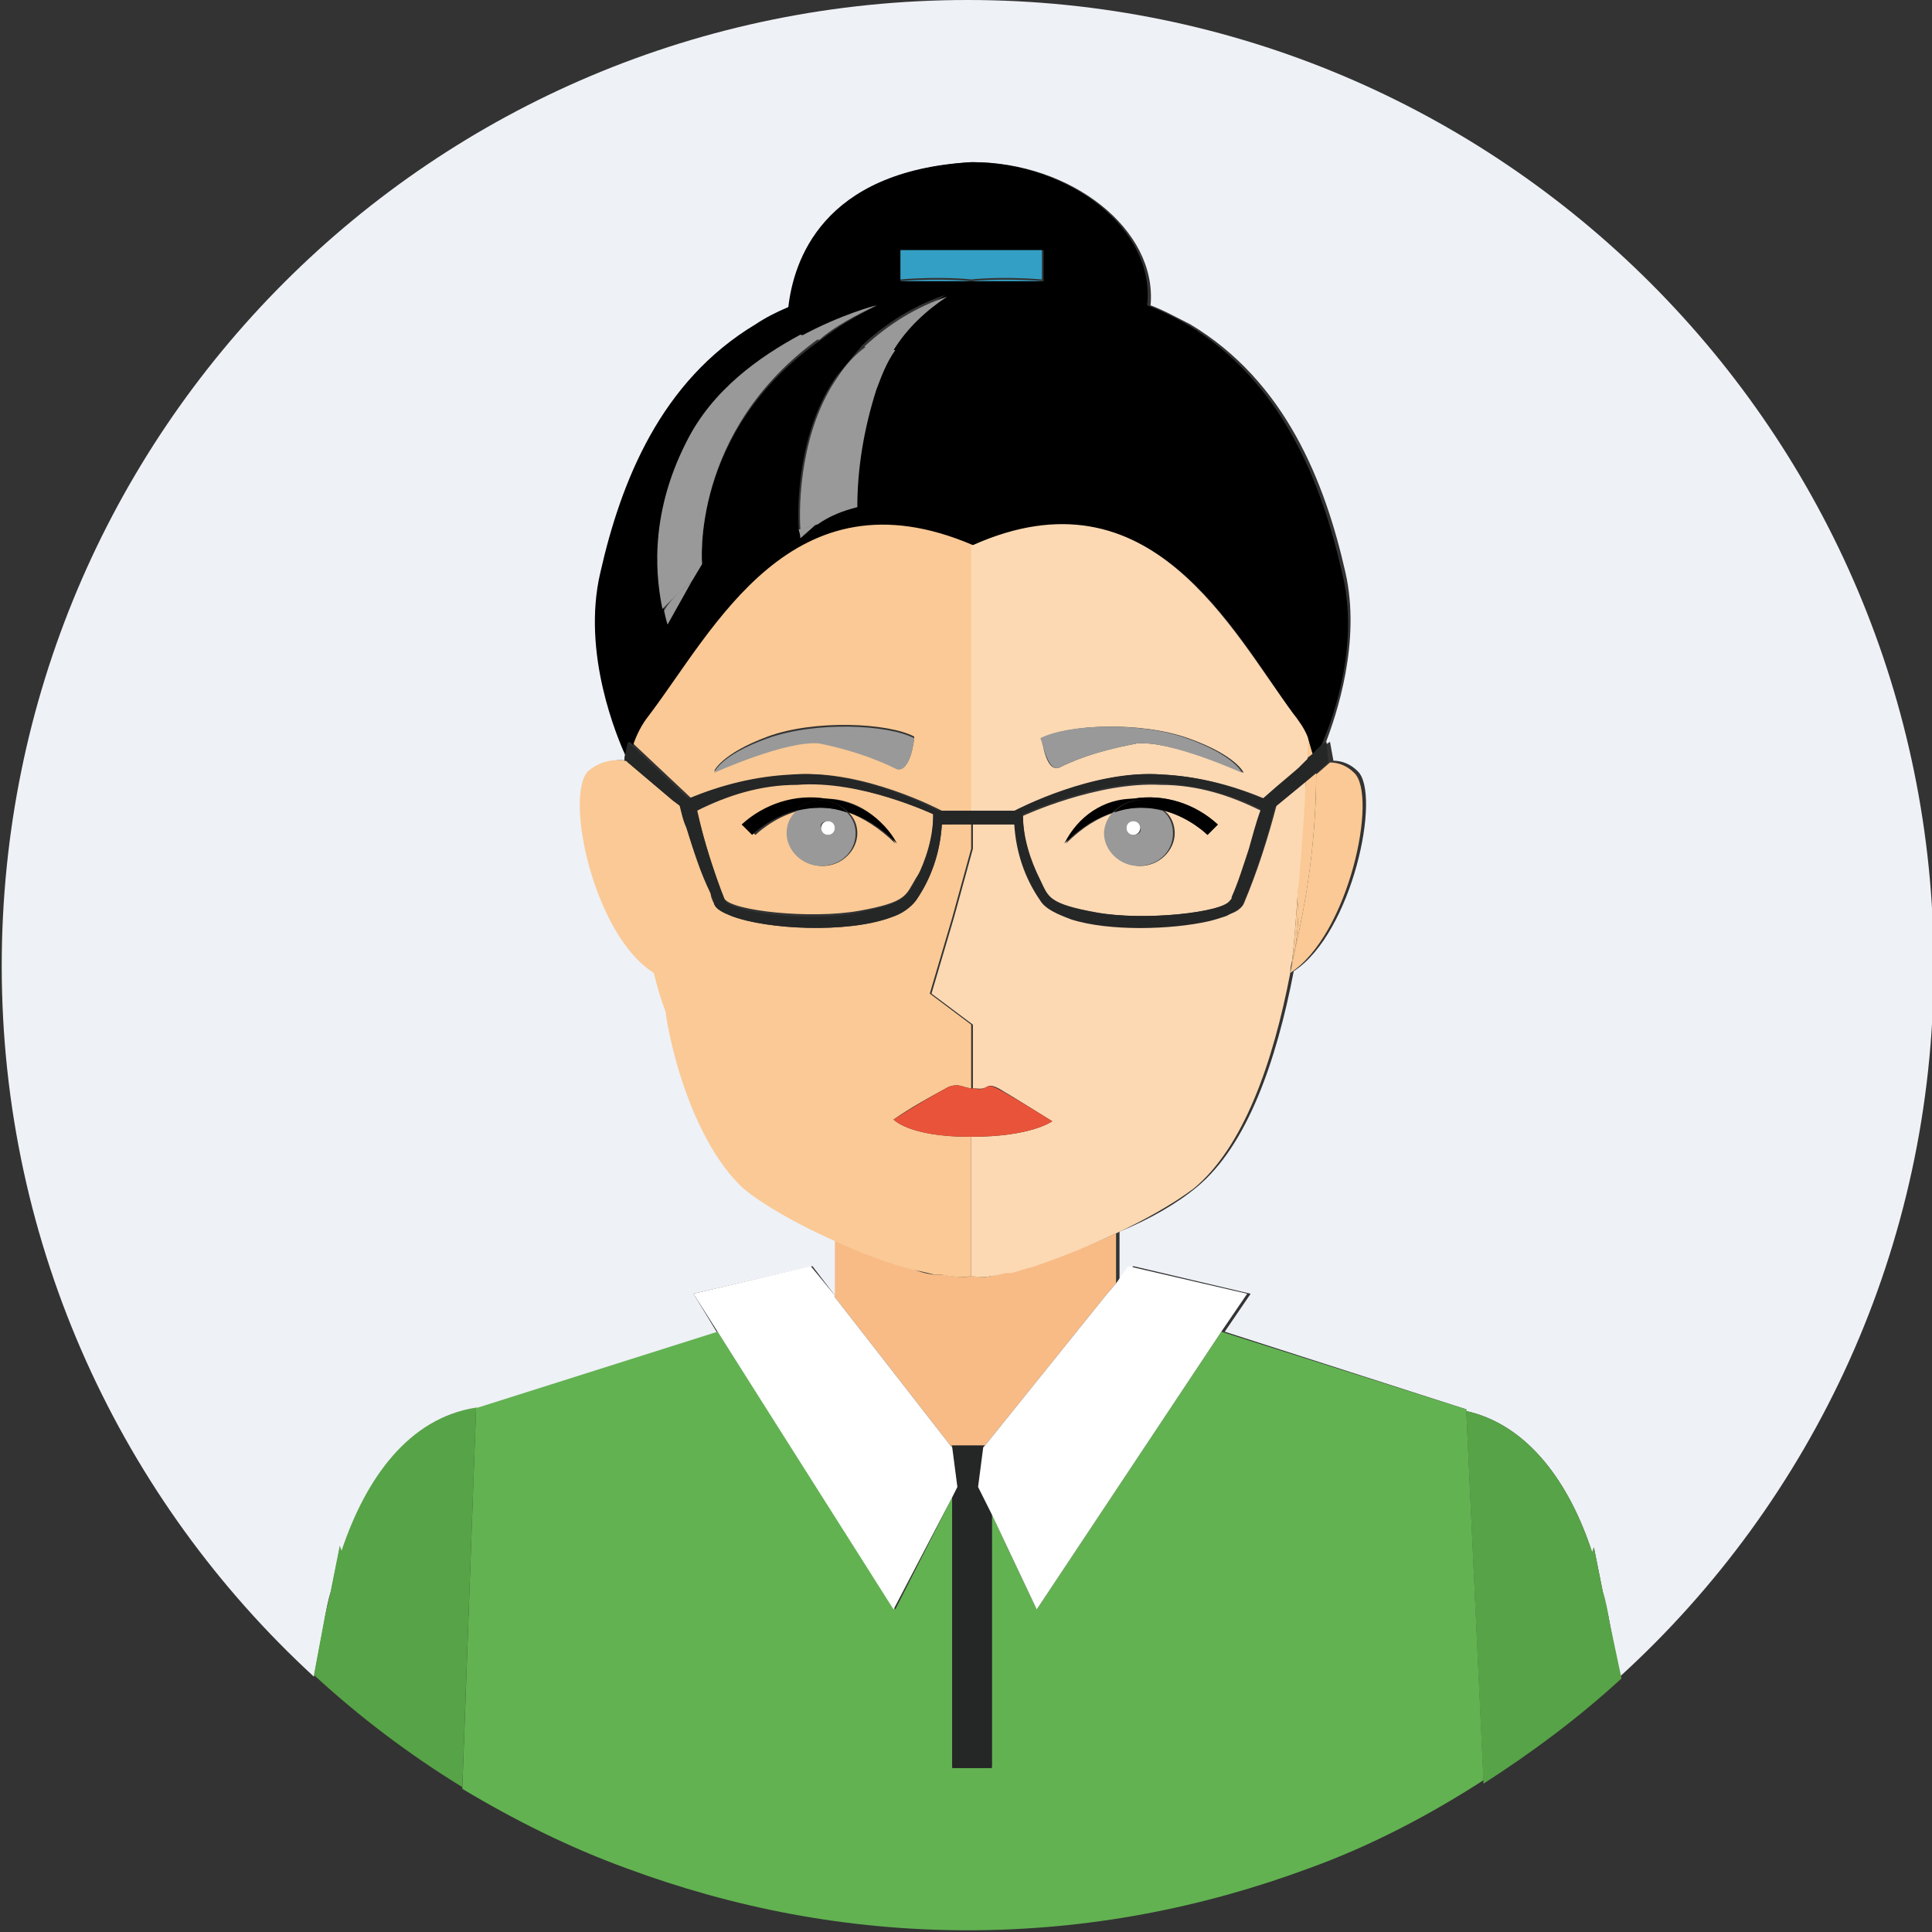 <?xml version="1.0" encoding="utf-8"?>
<!-- Generator: Adobe Illustrator 21.1.0, SVG Export Plug-In . SVG Version: 6.00 Build 0)  -->
<svg version="1.1" id="Layer_1" xmlns="http://www.w3.org/2000/svg" xmlns:xlink="http://www.w3.org/1999/xlink" x="0px" y="0px"
	 viewBox="0 0 112 112" style="enable-background:new 0 0 112 112;" xml:space="preserve">
<rect x="0" y="0" width="112" height="112" fill="#333333" stroke="none"/>
<style type="text/css">
	.st0{fill:#EEF1F6;}
	.st1{fill:#57A347;}
	.st2{fill:#62B251;}
	.st3{fill:#F8BB86;}
	.st4{fill:#252626;}
	.st5{fill:#FFFFFF;}
	.st6{fill:#FAC995;}
	.st7{fill:#FCD9B3;}
	.st8{fill:#E9533A;}
	.st9{fill:#999999;}
	.st10{fill:#339FC4;}
</style>
<title>Artboard 1</title>
<g>
	<path class="st0" d="M19.2,92.2l0.5-2.5l0.1,0.3c1.4-4.2,3.9-7.7,7.8-8.3c0,0,0,0,0.1,0l13.9-4.4L40.2,75l6.9-1.6l1.3,1.7l0.1,0
		v-3.2c-2-0.9-4-2-5.2-3c-2.6-2.2-4-6.9-4.5-10.1c0,0,0-0.1,0-0.1c-0.3-0.7-0.5-1.5-0.7-2.3c-3.5-2.2-5.3-10.4-3.8-11.7
		c0.7-0.6,1.4-0.7,2.2-0.6l-0.1,0l0-0.2c-0.5-1.1-2.6-6-1.5-10.7c1.2-5.3,3.5-11.1,9-14.4c0.6-0.4,1.3-0.7,1.9-1
		c0.3-2.6,1.9-7.9,10.6-8.4c5.7,0,10.7,3.9,10.3,8.3c0.8,0.3,1.5,0.7,2.3,1.1c5.5,3.3,7.8,9.1,9,14.4c0.9,4-0.5,8.2-1.2,10l0.3-0.2
		l0.2,1.1l0,0c0.5,0,1,0.2,1.4,0.6c1.4,1.3-0.3,9.4-3.7,11.6c-1,5.2-2.7,10.1-5.6,12.5c-1.2,1-2.8,1.9-4.5,2.6v2.9l0.8-0.9l6.8,1.6
		l-1.5,2.2L85,81.7l0,0.1c3.6,0.8,6,4.2,7.3,8.2l0.1-0.3l0.5,2.5c0.1,0.6,0.3,1.2,0.4,1.8l0.6,3.2C105.1,87,112.1,72.3,112.1,56
		c0-30.9-25.1-56-56-56C25.1,0,0.1,25,0.1,56c0,16.3,7,31,18.1,41.2l0.6-3.2C18.9,93.4,19,92.8,19.2,92.2z"/>
	<path class="st1" d="M27.6,81.6L27.6,81.6C27.7,81.6,27.6,81.6,27.6,81.6c-3.9,0.6-6.4,4.1-7.8,8.3l-0.1-0.3l-0.5,2.5
		c-0.1,0.6-0.3,1.2-0.4,1.8l-0.6,3.2c2.6,2.4,5.5,4.6,8.6,6.5L27.6,81.6z"/>
	<path class="st1" d="M92.9,92.2l-0.5-2.5L92.3,90c-1.3-4-3.7-7.4-7.3-8.2l1,21.6c2.8-1.8,5.5-3.8,8-6.1L93.3,94
		C93.2,93.4,93.1,92.8,92.9,92.2z"/>
	<polygon class="st2" points="48.4,75.1 48.4,75.1 48.4,75.2 	"/>
	<polygon class="st2" points="55.1,83.8 55.2,83.9 55.2,83.8 	"/>
	<path class="st2" d="M85,81.7L85,81.7l-14.2-4.5L60.1,93.3l-2.6-5.5v14.6h-2.3V86.8l-3.3,6.5L41.6,77.2l-13.9,4.4l-0.1,0l-0.8,22.1
		c3,1.8,6.2,3.4,9.5,4.6c6.2,2.3,12.8,3.6,19.8,3.6c7,0,13.6-1.3,19.8-3.6c3.6-1.3,7-3.1,10.1-5.1L85,81.7z"/>
	<path class="st3" d="M59.7,73.4C59.7,73.5,59.7,73.5,59.7,73.4c-0.1,0-0.3,0.1-0.4,0.1c-0.4,0.1-0.6,0.2-0.7,0.2
		c-0.1,0-0.2,0-0.3,0C57.6,74,57,74.1,56.6,74c-0.1,0-0.1,0-0.2,0c0,0-0.1,0-0.1,0c-0.2,0-0.6,0.1-1.6-0.1c-0.1,0-0.3,0-0.4,0
		c-0.3,0-0.8-0.1-1.3-0.3c-1.2-0.3-2.9-1-4.6-1.7v3.2v0.1l6.7,8.6h0.1h1.9l7-8.7l0.6-0.7v-2.9C62.8,72.4,60.9,73,59.7,73.4z"/>
	<polygon class="st4" points="57,83.9 57.1,83.8 55.2,83.8 55.2,83.9 55.2,83.9 55.5,86.2 55.2,86.8 55.2,102.5 57.5,102.5
		57.5,87.8 56.7,86.2 	"/>
	<polygon class="st5" points="55.2,83.9 55.2,83.9 55.1,83.8 48.4,75.2 48.4,75.1 47,73.4 40.2,75 41.6,77.2 51.8,93.3 55.2,86.8
		55.5,86.2 	"/>
	<polygon class="st5" points="65.4,73.4 64.7,74.4 64.1,75.1 57.1,83.8 57,83.9 56.7,86.2 57.5,87.8 60.1,93.3 70.8,77.2 72.3,75
		"/>
	<path class="st6" d="M59.3,73.6L59.3,73.6c0.1,0,0.2-0.1,0.4-0.1C59.6,73.5,59.4,73.5,59.3,73.6z"/>
	<path class="st6" d="M56.3,74c0,0,0.1,0,0.1,0C56.4,74,56.3,74,56.3,74C56.3,74,56.3,74,56.3,74z"/>
	<path class="st6" d="M75.1,54.9C75.1,54.9,75.1,54.9,75.1,54.9c-0.1,0.5-0.2,1-0.3,1.5c3.4-2.2,5.1-10.3,3.7-11.6
		c-0.4-0.4-0.9-0.6-1.4-0.6l-0.8,0.7C76.3,48,75.9,51.5,75.1,54.9z"/>
	<path class="st6" d="M75.1,54.9c-0.1,0.3-0.1,0.5-0.2,0.8c0,0.4-0.1,0.6-0.1,0.6c0,0,0,0.1,0,0.1c0,0,0,0,0,0
		C74.9,55.9,75,55.4,75.1,54.9C75.1,54.9,75.1,54.9,75.1,54.9z"/>
	<path class="st6" d="M54.1,47.2L54.1,47.2c0,0-4.3-2-7.9-1.8c-2,0.1-4,0.6-5.8,1.5c0.4,1.8,0.9,3.5,1.6,5.2c0.4,0.7,5,1.2,7.8,0.7
		s2.7-0.9,3.3-1.9C53.8,49.9,54.1,48.6,54.1,47.2z M49.2,47.1c0.3,0.3,0.5,0.7,0.5,1.2c0,1-0.9,1.9-2,1.9c-1.1,0-2-0.8-2-1.9
		c0-0.5,0.2-1,0.6-1.3c-1.5,0.4-2.5,1.4-2.5,1.4L43,47.8c1.3-1.2,3.1-1.7,4.9-1.5c1.7,0,3.3,1.1,4,2.6C51,48,50,47.4,49.2,47.1z"/>
	<path class="st6" d="M76.1,43.7c-0.1-0.3-0.2-0.7-0.3-1c0,0.4,0,0.9-0.1,1.3L76.1,43.7z"/>
	<path class="st6" d="M56.4,74c0,0,0.1,0,0.2,0C56.5,74,56.5,74,56.4,74C56.4,74,56.4,74,56.4,74z"/>
	<g>
		<path class="st6" d="M54.6,47.8c-0.1,1.6-0.6,3.1-1.5,4.4c-0.3,0.4-0.8,0.7-1.5,1c-2.5,0.9-7.1,0.7-9.2-0.1
			c-0.5-0.2-0.9-0.4-1-0.7c-0.1-0.2-0.2-0.4-0.2-0.6c-0.5-1.2-1-2.5-1.4-3.8c-0.1-0.4-0.2-0.9-0.4-1.3L39,46.4l-2.6-2.2l-0.1-0.1
			c-0.7-0.1-1.5,0-2.2,0.6c-1.4,1.4,0.3,9.5,3.8,11.7c0.2,0.8,0.4,1.5,0.7,2.3c0,0,0,0.1,0,0.1c0.5,3.2,2,7.8,4.5,10.1
			c1.2,1,3.2,2.1,5.2,3c1.7,0.8,3.4,1.4,4.6,1.7c0.5,0.1,0.9,0.2,1.3,0.3c0.1,0,0.2,0,0.4,0c1,0.2,1.4,0.1,1.6,0.1c0,0,0.1,0,0.1,0
			v-1.4v-2.6v-4.1c0,0,0,0-0.1,0c-3.5,0-4.4-1-4.4-1c1-0.7,2.1-1.3,3.2-1.9c0.6-0.2,0.7,0,1.3,0.1v-3.7l-2.4-1.8l1.3-4.4l1.1-4v-1.5
			L54.6,47.8L54.6,47.8z"/>
		<path class="st6" d="M37.6,41.4c-0.4,0.5-0.7,1.1-0.9,1.7l3.4,3.2c1.9-0.8,4-1.2,6-1.4c4-0.3,8.5,2.1,8.5,2.1v0h1.8V31.5
			C45.8,27,41.3,36.4,37.6,41.4z M52,44.5c-1.4-0.7-2.9-1.2-4.5-1.5c-1.9-0.2-6.1,1.7-6.1,1.7s0.4-1,3.1-2s7-0.8,8.5,0
			C53,42.8,52.8,44.8,52,44.5z"/>
	</g>
	<path class="st6" d="M56.3,74C56.3,74,56.4,74,56.3,74c0.1,0,0.1,0,0.1,0C56.4,74,56.4,74,56.3,74z"/>
	<path class="st6" d="M75.2,52.2c0.1,0.4,0.1,1.2-0.1,2.7c0.8-3.4,1.2-6.8,1.2-10.1l-0.6,0.5C75.5,47.6,75.3,50.1,75.2,52.2z"/>
	<path class="st6" d="M75.2,52.2c-0.1,1.5-0.2,2.8-0.3,3.5c0.1-0.3,0.1-0.5,0.2-0.8C75.3,53.4,75.3,52.6,75.2,52.2z"/>
	<path class="st7" d="M59.7,73.4C59.7,73.5,59.7,73.5,59.7,73.4C59.7,73.5,59.7,73.5,59.7,73.4z"/>
	<g>
		<path class="st7" d="M63.6,52.9c2.8,0.5,7.3,0,7.8-0.7c0-0.1,0-0.1,0.1-0.2c0.4-0.9,0.7-1.9,1-2.8c0.2-0.7,0.4-1.5,0.6-2.2
			c-1.8-0.9-3.7-1.5-5.8-1.5c-3.7-0.2-8,1.8-8,1.8l0,0c0,1.3,0.4,2.6,1,3.8C60.8,52,60.8,52.4,63.6,52.9z M65.7,46.3
			c1.8-0.3,3.6,0.3,4.9,1.5L70,48.4c0,0-1-1-2.5-1.4c0.4,0.3,0.6,0.8,0.6,1.3c0,1-0.9,1.9-2,1.9s-2-0.8-2-1.9c0-0.5,0.2-0.9,0.5-1.2
			c-0.9,0.3-1.8,0.8-2.8,1.8C62.5,47.3,64,46.4,65.7,46.3z"/>
		<path class="st7" d="M75,41.4c-3.6-4.8-8.3-14.4-18.7-9.9V47h2.6v0c0.2-0.1,4.6-2.4,8.5-2.1c2,0.1,4,0.6,5.9,1.4l0.8-0.7l1.2-1.1
			l0.5-0.5c0-0.5,0-0.9,0.1-1.3C75.6,42.2,75.4,41.8,75,41.4z M65.9,43.1c-1.6,0.3-3.1,0.7-4.5,1.4c-0.8,0.3-1-1.7-1-1.7
			c1.5-0.8,5.7-1,8.5,0s3.2,2,3.2,2S67.9,42.9,65.9,43.1z"/>
		<path class="st7" d="M74,46.7c-0.5,1.9-1.1,3.8-1.9,5.7c-0.1,0.2-0.4,0.5-0.9,0.6c-0.3,0.1-0.6,0.2-1,0.3c-2.2,0.6-5.8,0.6-8-0.1
			c-0.9-0.3-1.5-0.6-1.8-1.1c-0.9-1.3-1.4-2.8-1.5-4.4h-2.5v1.5l-1.1,4l-1.3,4.4l2.4,1.8v3.7c0.1,0,0.1,0,0.2,0
			c0.8,0.1,0.5-0.4,1.3,0C58.6,63.5,61,65,61,65s-1.2,0.9-4.7,0.9v4.1v2.6V74c0,0,0.1,0,0.1,0c0,0,0.1,0,0.1,0c0.4,0.1,1,0,1.8-0.2
			c0.1,0,0.2,0,0.3,0c0.1,0,0.4-0.1,0.7-0.2l0,0c0.1,0,0.2-0.1,0.4-0.1c0,0,0,0,0,0c1.2-0.4,3.1-1.1,5-2c1.7-0.8,3.3-1.7,4.5-2.6
			c2.9-2.4,4.6-7.3,5.6-12.5c0,0,0,0,0,0c0,0,0-0.1,0-0.1c0,0,0-0.2,0.1-0.6c0.1-0.7,0.2-2,0.3-3.5c0.2-2.1,0.4-4.6,0.5-6.9L74,46.7
			C74,46.7,74,46.7,74,46.7z"/>
	</g>
	<path class="st8" d="M57.8,63.1c-0.8-0.4-0.5,0.2-1.3,0c-0.1,0-0.1,0-0.2,0C55.7,63,55.6,62.8,55,63c-1.1,0.6-2.1,1.2-3.2,1.9
		c0,0,0.9,1,4.4,1c0,0,0,0,0.1,0c3.5,0,4.7-0.9,4.7-0.9S58.6,63.5,57.8,63.1z"/>
	<path class="st9" d="M64.5,47.1c-0.3,0.3-0.5,0.8-0.5,1.2c0,1,0.9,1.9,2,1.9s2-0.8,2-1.9c0-0.5-0.2-1-0.6-1.3
		C66.7,46.8,65.7,46.7,64.5,47.1z M65.7,48.4c-0.2,0-0.4-0.2-0.4-0.4c0-0.2,0.2-0.4,0.4-0.4c0.2,0,0.4,0.2,0.4,0.4
		C66.2,48.2,66,48.4,65.7,48.4z"/>
	<path d="M65.7,46.3c-1.7,0-3.2,1-4,2.6c1-1,1.9-1.5,2.8-1.8c0.4-0.4,0.9-0.7,1.5-0.7c0.6,0,1.1,0.2,1.5,0.6
		c1.5,0.4,2.5,1.4,2.5,1.4l0.6-0.6C69.3,46.6,67.5,46,65.7,46.3z"/>
	<path d="M66.1,46.4c-0.6,0-1.2,0.3-1.5,0.7c1.1-0.4,2.1-0.3,3-0.1C67.2,46.6,66.7,46.4,66.1,46.4z"/>
	<ellipse class="st5" cx="65.7" cy="48" rx="0.4" ry="0.4"/>
	<path d="M73.9,35c-5-5.8-17.6-5.6-17.6-5.6S68.9,29.2,73.9,35z"/>
	<path d="M75.8,39.4c0-0.2,0-0.3,0-0.5c-0.3-1.5-1-2.8-1.9-3.9c0.9,1.1,1.6,2.3,1.9,3.9C75.8,39,75.8,39.2,75.8,39.4z"/>
	<path d="M77.8,33.2c-1.2-5.3-3.5-11.1-9-14.4c-0.7-0.4-1.5-0.8-2.3-1.1C67,13.3,62,9.4,56.3,9.4c-8.7,0.5-10.3,5.8-10.6,8.4
		c-0.7,0.3-1.3,0.6-1.9,1c-5.5,3.3-7.8,9.1-9,14.4c-1.1,4.7,1,9.6,1.5,10.7l0.2-0.9l0,0l0.2,0.2c0.2-0.6,0.5-1.2,0.9-1.7
		c3.8-5,8.3-14.4,18.8-9.9C66.7,27,71.5,36.6,75,41.4c0.3,0.4,0.6,0.8,0.8,1.3c0.1,0.3,0.2,0.7,0.3,1l0.1-0.1l0.4-0.4
		C77.4,41.4,78.8,37.2,77.8,33.2z M52.2,14.5h8.3v1.8h0h-8.3v0V14.5z M38.7,36.2c0,0-0.1-0.3-0.2-0.8c-0.4-1.5-0.9-5.2,1.4-9.7
		c1.5-3,4.2-5,6.6-6.2c2.4-1.3,4.4-1.8,4.4-1.8c-1.3,0.6-2.4,1.3-3.3,2C40,25,40.7,32.7,40.7,32.7l-0.6,1L38.7,36.2z M46.4,31.2
		c0-0.1,0-0.2-0.1-0.5c-0.1-1.5,0-5.8,2.2-8.9c0.5-0.6,1-1.2,1.5-1.8c1.4-1.3,3-2.3,4.8-2.9c-1.3,0.8-2.3,1.9-3.1,3.2
		c-0.4,0.7-0.8,1.5-1.1,2.3c-0.7,2.2-1.1,4.5-1.1,6.8c-0.8,0.2-1.6,0.5-2.3,1C47,30.7,46.7,31,46.4,31.2z"/>
	<path class="st9" d="M40.1,33.7l0.6-1c0,0-0.7-7.7,6.8-13.1c-0.4-0.1-0.8-0.1-1.1-0.2c-2.4,1.3-5.1,3.2-6.6,6.2
		c-2.3,4.5-1.7,8.2-1.4,9.7C38.9,34.8,39.5,34.2,40.1,33.7z"/>
	<path class="st9" d="M50.8,17.7c0,0-2,0.5-4.4,1.8c0.3,0.1,0.6,0.1,1.1,0.2C48.4,18.9,49.6,18.3,50.8,17.7z"/>
	<path class="st9" d="M40.1,33.7c-0.6,0.5-1.2,1-1.6,1.7c0.1,0.5,0.2,0.8,0.2,0.8L40.1,33.7z"/>
	<path class="st9" d="M48.6,21.8c-2.2,3.1-2.3,7.4-2.2,8.9c0.3-0.1,0.6-0.2,1-0.3c0.7-0.5,1.5-0.8,2.3-1c0-2.3,0.4-4.6,1.1-6.8
		c0.3-0.8,0.6-1.6,1.1-2.3c-0.6-0.1-1.2-0.2-1.7-0.2C49.5,20.6,49,21.2,48.6,21.8z"/>
	<path class="st9" d="M54.9,17.2c-1.8,0.6-3.4,1.6-4.8,2.9c0.5,0.1,1.1,0.2,1.7,0.2C52.6,19,53.7,18,54.9,17.2z"/>
	<path class="st9" d="M46.4,31.2c0.3-0.3,0.6-0.5,0.9-0.8c-0.3,0.1-0.6,0.2-1,0.3C46.4,31,46.4,31.2,46.4,31.2z"/>
	<path class="st9" d="M61.4,44.5c1.4-0.7,3-1.1,4.5-1.4c1.9-0.2,6.1,1.7,6.1,1.7s-0.4-1-3.2-2s-7-0.8-8.5,0
		C60.4,42.8,60.7,44.8,61.4,44.5z"/>
	<path class="st10" d="M60.5,14.5h-8.3v1.7c2.4-0.2,4.1,0,4.1,0s1.7-0.2,4.1,0h0V14.5z"/>
	<path class="st10" d="M56.3,16.3c0,0-1.7-0.2-4.1,0v0h8.3C58,16.1,56.3,16.3,56.3,16.3z"/>
	<path class="st9" d="M46.2,47c-0.4,0.3-0.6,0.8-0.6,1.3c0,1,0.9,1.9,2,1.9c1.1,0,2-0.8,2-1.9c0-0.5-0.2-0.9-0.5-1.2
		C48,46.7,47,46.8,46.2,47z M48,47.6c0.2,0,0.4,0.2,0.4,0.4c0,0.2-0.2,0.4-0.4,0.4s-0.4-0.2-0.4-0.4C47.5,47.8,47.7,47.6,48,47.6z"
		/>
	<path d="M47.9,46.3c-1.8-0.3-3.6,0.3-4.9,1.5l0.6,0.6c0,0,1-1,2.5-1.4c0.4-0.4,0.9-0.6,1.5-0.6c0.6,0,1.2,0.3,1.6,0.7
		c0.9,0.3,1.8,0.8,2.8,1.8C51.2,47.4,49.6,46.4,47.9,46.3z"/>
	<path d="M47.6,46.4c-0.6,0-1.1,0.2-1.5,0.6c0.9-0.2,1.9-0.3,3,0.1C48.8,46.7,48.2,46.4,47.6,46.4z"/>
	<ellipse class="st5" cx="48" cy="48" rx="0.4" ry="0.4"/>
	<rect x="54.6" y="47" class="st4" width="0" height="0.8"/>
	<path class="st4" d="M58.9,47C58.9,47,58.9,47,58.9,47L58.9,47l0,0.8h0V47z"/>
	<path class="st9" d="M44.5,42.8c-2.8,1-3.1,2-3.1,2s4.2-1.9,6.1-1.7c1.5,0.3,3.1,0.8,4.5,1.5c0.8,0.2,1-1.8,1-1.8
		C51.5,42,47.3,41.8,44.5,42.8z"/>
	<path class="st4" d="M76.9,43l-0.3,0.2l-0.4,0.4l-0.1,0.1L75.8,44l-0.5,0.5L74,45.6l-0.8,0.7c-1.9-0.8-3.8-1.3-5.9-1.4
		c-3.9-0.3-8.3,2-8.5,2.1v0l0,0c0,0,0,0,0,0v0h-2.6h-1.8v0h0l0,0.1V47c0,0-4.5-2.4-8.5-2.1c-2.1,0.1-4.1,0.6-6,1.4l-3.4-3.2L36.4,43
		l0,0l-0.2,0.9l0,0.2l0.1,0l0.1,0.1l2.6,2.2l0.4,0.3c0.1,0.4,0.2,0.9,0.4,1.3c0.4,1.3,0.8,2.6,1.4,3.8c0.1,0.2,0.2,0.4,0.2,0.6
		c0.1,0.3,0.5,0.5,1,0.7c2.1,0.8,6.7,1,9.2,0.1c0.7-0.2,1.2-0.6,1.5-1c0.9-1.3,1.4-2.8,1.5-4.4v0h1.7h2.5c0.1,1.6,0.6,3.1,1.5,4.4
		c0.3,0.5,1,0.8,1.8,1.1c2.2,0.7,5.8,0.6,8,0.1c0.4-0.1,0.7-0.2,1-0.3c0.4-0.2,0.7-0.4,0.9-0.6c0.8-1.8,1.4-3.7,1.9-5.7c0,0,0,0,0,0
		l1.7-1.4l0.6-0.5l0.8-0.7l0,0L76.9,43z M54.1,47.2c0,1.3-0.4,2.6-1,3.8c-0.6,1-0.5,1.3-3.3,1.9s-7.4,0-7.8-0.7
		c-0.6-1.7-1.2-3.4-1.6-5.2c1.8-0.9,3.7-1.5,5.8-1.5C49.9,45.2,54.1,47.2,54.1,47.2L54.1,47.2z M72.4,49.2c-0.3,0.9-0.6,1.9-1,2.8
		c0,0.1,0,0.1-0.1,0.2c-0.4,0.7-5,1.2-7.8,0.7S60.8,52,60.3,51c-0.6-1.2-1-2.5-1-3.8l0,0c0,0,4.3-2,8-1.8c2,0.1,4,0.6,5.8,1.5
		C72.8,47.7,72.6,48.5,72.4,49.2z"/>
</g>
</svg>
